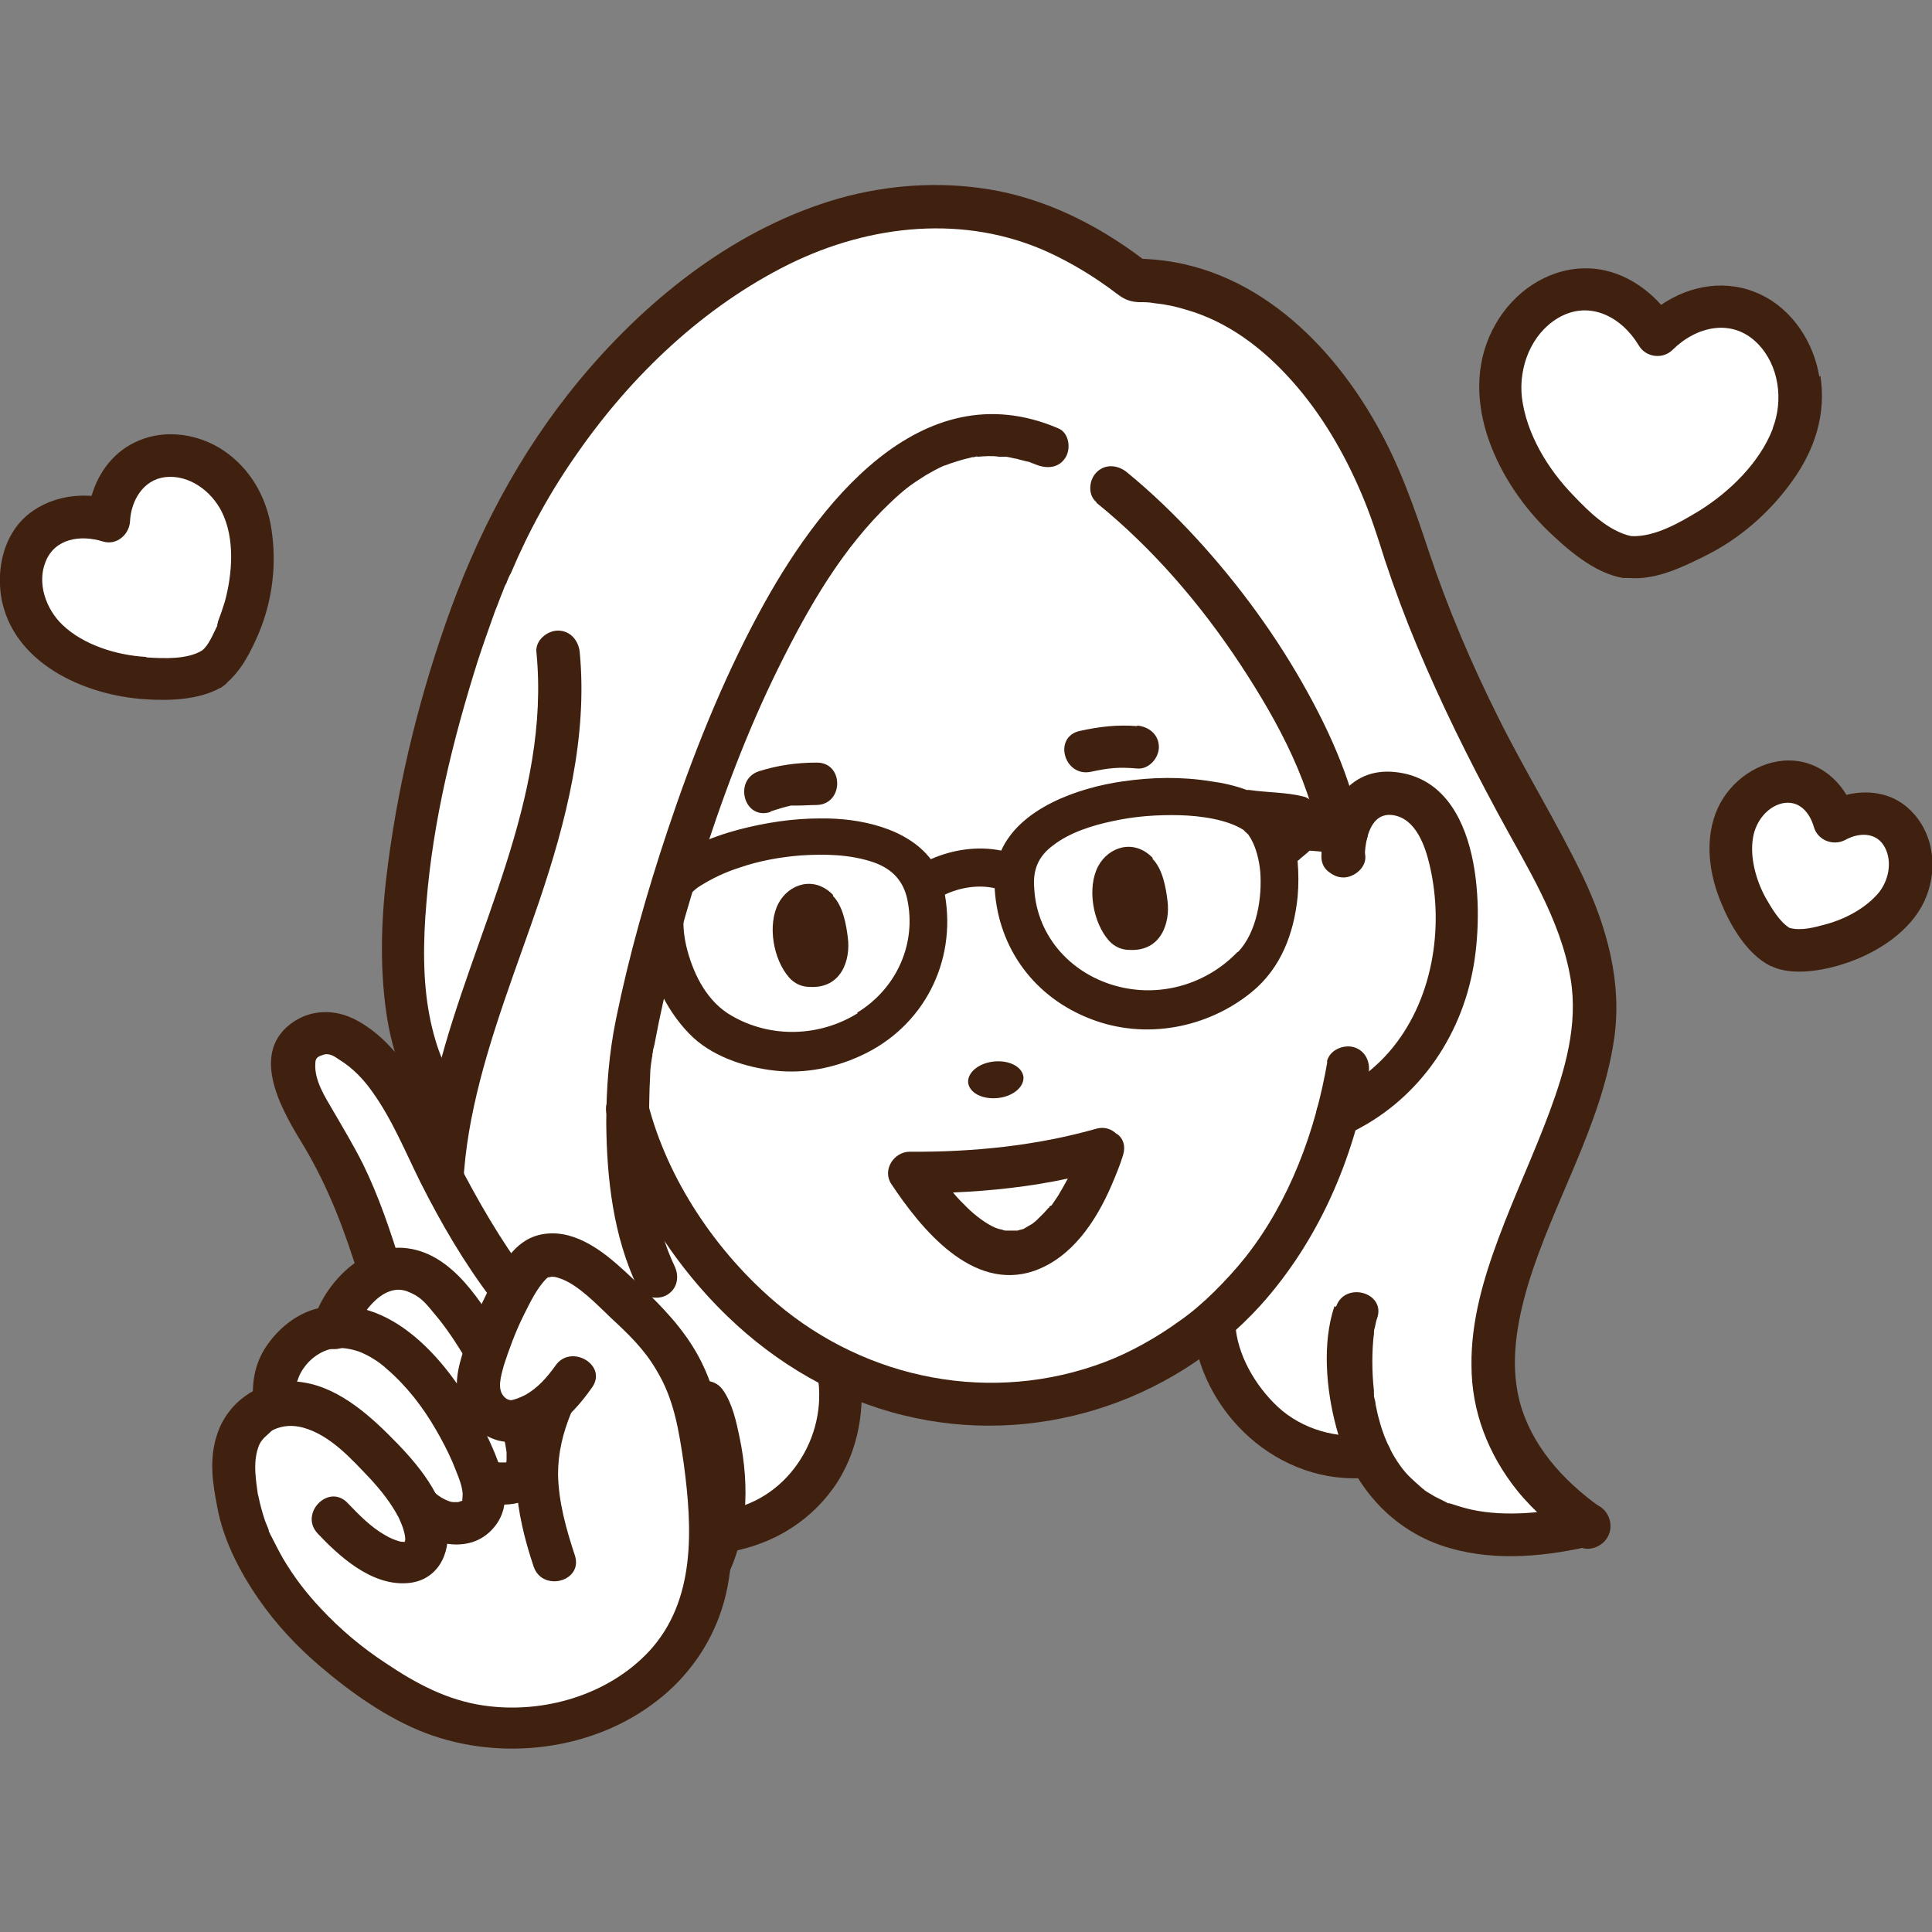 <svg width="88" height="88" viewBox="0 0 88 88" fill="none" xmlns="http://www.w3.org/2000/svg">
<rect x="0" y="0" width="88" height="88" fill="#808080" stroke="none"/>
<g clip-path="url(#clip0_20_295)">
<path d="M81.115 43.145C81.683 43.389 82.818 43.145 82.818 43.145C84.002 42.949 85.285 42.362 86.223 41.385C87.21 40.334 87.309 38.671 86.421 37.694C85.705 36.887 84.52 36.887 83.583 37.425C83.336 36.374 82.497 35.542 81.411 35.591C80.079 35.64 78.943 36.862 78.869 38.305C78.795 39.649 79.264 40.969 79.955 41.947C79.955 41.947 80.572 42.925 81.14 43.145H81.115Z" fill="white"/>
<path d="M87.161 37.058C86.371 36.154 85.212 35.934 84.101 36.203C83.558 35.298 82.62 34.638 81.485 34.638C80.103 34.638 78.82 35.567 78.252 36.789C77.611 38.183 77.833 39.82 78.425 41.189C78.845 42.216 79.61 43.487 80.646 44C80.695 44 80.72 44.025 80.769 44.049C80.794 44.049 80.844 44.074 80.893 44.098C81.88 44.44 83.237 44.172 84.2 43.829C85.582 43.34 87.013 42.411 87.655 41.043C88.247 39.747 88.148 38.183 87.186 37.083L87.161 37.058ZM85.582 40.651C84.989 41.36 84.076 41.849 83.188 42.094C82.645 42.24 82.053 42.411 81.51 42.265C81.041 41.971 80.695 41.36 80.424 40.896C79.98 40.089 79.684 39.014 79.856 38.109C79.98 37.425 80.473 36.765 81.164 36.594C81.929 36.423 82.423 36.985 82.62 37.669C82.793 38.28 83.509 38.549 84.052 38.256C84.669 37.914 85.483 37.889 85.853 38.598C86.199 39.258 86.026 40.089 85.582 40.651Z" fill="#40210F"/>
<path d="M9.674 30.434C10.365 29.97 10.883 28.577 10.883 28.577C11.5 27.134 11.747 25.326 11.278 23.59C10.784 21.757 9.007 20.486 7.255 20.779C5.849 21.023 5.01 22.294 4.96 23.712C3.603 23.248 2.098 23.59 1.382 24.812C0.494 26.303 1.061 28.43 2.616 29.506C4.072 30.532 5.898 30.948 7.453 30.875C7.453 30.875 8.958 30.875 9.649 30.41L9.674 30.434Z" fill="white"/>
<path d="M12.364 24.103C12.142 22.636 11.401 21.34 10.167 20.509C9.057 19.776 7.576 19.532 6.318 20.069C5.207 20.534 4.491 21.487 4.171 22.587C3.11 22.514 2.048 22.783 1.209 23.492C0.173 24.396 -0.148 25.863 0.049 27.158C0.543 30.189 3.825 31.68 6.638 31.852C7.724 31.925 9.057 31.876 10.019 31.338C10.069 31.338 10.118 31.289 10.143 31.265C10.217 31.216 10.291 31.167 10.34 31.094C11.031 30.483 11.426 29.676 11.796 28.82C12.413 27.329 12.61 25.692 12.364 24.103ZM6.638 29.921C5.33 29.847 3.8 29.383 2.838 28.454C2.098 27.745 1.678 26.572 2.073 25.594C2.493 24.518 3.677 24.347 4.689 24.665C5.33 24.86 5.898 24.323 5.923 23.736C5.972 22.807 6.515 21.854 7.527 21.732C8.613 21.609 9.624 22.367 10.093 23.296C10.71 24.518 10.587 26.132 10.241 27.403C10.143 27.721 10.044 28.014 9.921 28.332C9.921 28.356 9.921 28.405 9.896 28.429C9.896 28.429 9.896 28.454 9.896 28.478C9.896 28.478 9.896 28.478 9.896 28.503C9.723 28.845 9.501 29.407 9.205 29.627C8.539 30.043 7.453 29.994 6.688 29.945L6.638 29.921Z" fill="#40210F"/>
<path d="M74.181 25.399C75.193 25.521 76.871 24.665 76.871 24.665C78.647 23.859 80.4 22.343 81.436 20.387C82.522 18.285 81.93 15.621 80.079 14.472C78.573 13.543 76.723 14.032 75.489 15.303C74.625 13.763 72.922 12.834 71.244 13.372C69.171 14.032 67.913 16.452 68.431 18.774C68.924 20.95 70.257 22.808 71.763 24.054C71.763 24.054 73.144 25.325 74.181 25.448V25.399Z" fill="white"/>
<path d="M82.867 17.16C82.62 15.62 81.658 14.105 80.202 13.42C78.672 12.687 76.994 12.98 75.661 13.885C74.773 12.883 73.49 12.174 72.108 12.223C70.43 12.271 68.949 13.323 68.135 14.74C66.308 17.894 68.061 21.756 70.43 24.103C71.367 25.007 72.601 26.107 73.934 26.327C73.983 26.327 74.008 26.327 74.057 26.327C74.107 26.327 74.156 26.327 74.205 26.327C75.39 26.425 76.574 25.863 77.611 25.349C79.215 24.567 80.621 23.345 81.658 21.878C82.67 20.46 83.188 18.847 82.916 17.111L82.867 17.16ZM80.745 19.532C80.153 21.072 78.771 22.416 77.389 23.271C76.5 23.809 75.365 24.469 74.304 24.42C73.268 24.2 72.355 23.296 71.639 22.538C70.504 21.365 69.517 19.752 69.319 18.089C69.171 16.72 69.739 15.229 70.948 14.496C72.379 13.64 73.86 14.423 74.65 15.743C74.97 16.28 75.735 16.378 76.18 15.938C77.265 14.863 78.894 14.472 80.054 15.645C81.041 16.647 81.238 18.236 80.745 19.507V19.532Z" fill="#40210F"/>
<path d="M61.497 50.575L60.904 50.844C59.819 54.853 57.82 57.957 55.303 60.157C50.515 64.313 43.852 65.12 38.201 62.333C34.376 60.451 31.02 56.98 28.996 51.797C28.996 51.797 28.774 51.162 28.626 50.526C28.626 49.255 28.75 48.253 28.824 47.764C30.206 39.868 37.387 15.864 47.727 20.362C49.355 21.046 50.639 22.244 50.639 22.244C55.278 25.984 60.534 33.342 61.2 39.013C61.225 37.668 61.818 36.251 63.051 36.177C64.705 36.055 65.667 37.448 66.062 39.208C66.58 41.457 66.407 43.877 65.593 45.955C64.779 48.008 63.298 49.695 61.521 50.599L61.497 50.575Z" fill="white"/>
<path d="M73.416 47.349C73.811 44.782 73.095 42.24 71.985 39.942C70.8 37.474 69.344 35.151 68.135 32.707C66.926 30.262 65.84 27.769 64.976 25.202C64.31 23.198 63.619 21.218 62.583 19.336C60.362 15.4 56.759 12.027 52.021 11.856C50.071 10.389 47.875 9.24 45.456 8.751C43.211 8.311 40.891 8.409 38.67 8.971C34.055 10.169 30.058 13.225 26.973 16.745C24.16 19.971 22.136 23.662 20.68 27.647C19.298 31.411 18.311 35.347 17.793 39.331C17.497 41.556 17.398 43.829 17.719 46.053C17.966 47.74 18.509 49.451 19.644 50.747C19.051 54.096 19.076 57.591 20.433 60.745C21.815 63.922 24.851 66.342 25.566 69.789C25.887 71.305 25.517 73.162 24.16 74.067C23.444 74.556 23.691 75.68 24.604 75.68C26.849 75.729 29.268 75.436 31.119 74.067C32.328 73.162 33.167 71.916 33.587 70.498C35.289 70.131 36.77 69.202 37.806 67.785C38.892 66.269 39.336 64.191 39.065 62.382C38.991 61.82 38.719 61.625 38.226 61.38C37.856 61.185 37.461 60.965 37.115 60.745C36.424 60.305 35.783 59.84 35.166 59.302C33.833 58.154 32.698 56.809 31.76 55.342C31.217 54.511 30.748 53.656 30.329 52.776C29.983 52.042 29.564 51.211 29.465 50.405C29.342 49.207 29.613 47.96 29.86 46.787C30.304 44.636 30.872 42.509 31.514 40.407C33.044 35.396 34.944 30.336 37.88 25.985C39.04 24.249 40.496 22.538 42.248 21.511C42.717 21.242 42.989 21.096 43.383 20.974C43.581 20.9 43.803 20.851 44 20.802C44.099 20.802 44.198 20.753 44.321 20.729C44.37 20.729 44.42 20.729 44.469 20.705C44.469 20.705 44.469 20.705 44.494 20.705C44.494 20.705 44.519 20.705 44.543 20.705C44.765 20.705 44.963 20.68 45.185 20.68C45.284 20.68 45.407 20.68 45.506 20.68C45.555 20.68 45.777 20.705 45.802 20.705C46.271 20.778 46.74 20.9 47.184 21.071C47.184 21.071 47.233 21.071 47.258 21.096C47.356 21.145 47.48 21.194 47.579 21.242C47.801 21.34 48.023 21.462 48.22 21.585C48.64 21.829 49.035 22.073 49.405 22.367C49.8 22.66 50.17 22.978 50.515 23.296C51.873 24.445 53.106 25.74 54.242 27.109C56.586 29.92 58.659 33.196 59.745 36.691C59.967 37.449 60.164 38.207 60.263 38.989C60.386 40.065 61.966 40.138 62.015 38.989C62.04 38.133 62.336 36.838 63.446 37.033C64.507 37.205 64.952 38.5 65.174 39.405C65.865 42.313 65.297 45.687 63.298 47.985C62.484 48.913 61.546 49.574 60.411 50.087H60.485C60.263 50.16 60.065 50.331 60.016 50.6C59.226 53.509 57.844 56.271 55.747 58.471C55.303 58.936 54.39 59.474 54.39 60.133C54.39 60.818 54.636 61.6 54.883 62.236C55.426 63.629 56.24 64.925 57.45 65.829C58.684 66.758 60.288 67.271 61.867 67.222C62.681 68.567 63.866 69.594 65.346 70.18C67.641 71.109 70.257 70.84 72.602 70.302C73.416 70.107 73.367 69.129 72.824 68.713C71.121 67.467 69.616 65.853 69.122 63.751C68.703 62.016 68.999 60.182 69.517 58.496C70.652 54.731 72.848 51.26 73.441 47.325L73.416 47.349Z" fill="white"/>
<path d="M46.616 49.036C46.665 49.5 46.147 49.94 45.456 50.014C44.765 50.087 44.173 49.794 44.099 49.329C44.049 48.865 44.568 48.425 45.259 48.352C45.95 48.278 46.542 48.572 46.616 49.036Z" fill="#40210F"/>
<path d="M35.092 36.961C35.388 36.863 35.709 36.765 36.029 36.692C36.202 36.643 35.931 36.692 36.079 36.692C36.153 36.692 36.251 36.692 36.325 36.692C36.621 36.692 36.893 36.667 37.189 36.667C38.448 36.643 38.448 34.712 37.189 34.736C36.276 34.736 35.437 34.858 34.573 35.127C33.389 35.518 33.882 37.376 35.092 36.985V36.961Z" fill="#40210F"/>
<path d="M51.798 33.074C50.885 33 50.071 33.098 49.182 33.294C47.949 33.563 48.467 35.42 49.701 35.151C50.515 34.98 50.935 34.931 51.798 35.005C52.317 35.054 52.785 34.54 52.785 34.027C52.785 33.465 52.341 33.098 51.798 33.049V33.074Z" fill="#40210F"/>
<path d="M37.954 40.773C37.09 39.869 35.931 40.26 35.462 41.14C34.944 42.118 35.215 43.707 35.955 44.538C36.202 44.807 36.523 44.953 36.893 44.953C38.324 45.027 38.744 43.731 38.62 42.729C38.547 42.118 38.398 41.262 37.93 40.798L37.954 40.773Z" fill="#40210F"/>
<path d="M52.514 39.087C51.65 38.182 50.49 38.574 50.021 39.453C49.503 40.431 49.775 42.02 50.515 42.851C50.762 43.12 51.083 43.267 51.453 43.267C52.884 43.34 53.303 42.045 53.18 41.042C53.106 40.431 52.958 39.576 52.489 39.111L52.514 39.087Z" fill="#40210F"/>
<path d="M60.46 48.352C59.917 51.529 58.733 54.707 56.758 57.225C56.314 57.787 55.821 58.325 55.302 58.838C54.834 59.303 54.241 59.816 53.772 60.134C52.711 60.916 51.428 61.625 50.318 62.041C45.209 63.972 39.509 62.872 35.363 59.352C32.624 57.029 30.403 53.73 29.514 50.258C29.218 49.061 27.318 49.55 27.639 50.772C28.503 54.194 30.6 57.518 33.142 59.963C35.363 62.114 38.127 63.727 41.138 64.461C47.035 65.927 53.328 63.947 57.4 59.474C60.065 56.516 61.669 52.776 62.336 48.889C62.434 48.376 62.187 47.838 61.645 47.692C61.176 47.569 60.534 47.838 60.435 48.376L60.46 48.352Z" fill="#40210F"/>
<path d="M62.163 38.99C62.188 38.208 62.434 36.961 63.471 37.132C64.507 37.303 64.927 38.574 65.124 39.43C65.79 42.29 65.248 45.639 63.273 47.912C62.459 48.841 61.521 49.477 60.411 49.99C59.942 50.21 59.819 50.894 60.065 51.31C60.361 51.799 60.929 51.872 61.398 51.652C64.507 50.21 66.555 47.301 67.123 43.977C67.617 41.117 67.394 35.397 63.372 35.152C61.2 35.03 60.263 37.132 60.189 38.965C60.139 40.212 62.089 40.212 62.138 38.965L62.163 38.99Z" fill="#40210F"/>
<path d="M60.781 59.498C60.213 61.184 60.411 63.311 60.855 64.973C61.546 67.613 63.372 69.764 66.062 70.522C68.209 71.133 70.504 70.889 72.651 70.375C73.885 70.082 73.366 68.224 72.132 68.518C70.454 68.909 68.603 69.104 67.024 68.762C66.703 68.689 66.382 68.591 66.086 68.493C66.037 68.493 65.864 68.395 66.012 68.493C65.938 68.469 65.864 68.42 65.815 68.395C65.667 68.322 65.519 68.249 65.371 68.175C65.247 68.102 65.124 68.029 65.001 67.955C64.927 67.906 64.853 67.858 64.803 67.809C64.828 67.809 64.951 67.931 64.803 67.809C64.581 67.613 64.359 67.418 64.137 67.198C63.545 66.562 63.076 65.658 62.829 64.704C62.755 64.46 62.706 64.215 62.656 63.971C62.656 63.849 62.607 63.727 62.582 63.604C62.582 63.555 62.582 63.507 62.582 63.458C62.533 63.164 62.582 63.531 62.582 63.36C62.533 62.92 62.508 62.455 62.508 62.015C62.508 61.575 62.533 61.135 62.582 60.72C62.582 60.524 62.533 60.964 62.582 60.793C62.582 60.744 62.582 60.695 62.582 60.671C62.582 60.598 62.607 60.5 62.632 60.426C62.656 60.304 62.681 60.158 62.73 60.035C63.125 58.862 61.25 58.349 60.855 59.522L60.781 59.498Z" fill="#40210F"/>
<path d="M31.341 64.313C31.341 64.313 31.415 64.46 31.464 64.533C31.464 64.582 31.563 64.753 31.464 64.582C31.39 64.387 31.464 64.631 31.489 64.68C31.587 64.998 31.686 65.291 31.76 65.609C31.809 65.804 31.834 65.975 31.884 66.171C31.884 66.269 31.933 66.391 31.933 66.489C31.933 66.538 31.933 66.587 31.933 66.611C31.933 66.415 31.957 66.831 31.933 66.611C31.982 67.076 32.032 67.564 32.007 68.053C32.007 68.273 32.007 68.518 31.982 68.738C31.982 68.86 31.982 68.982 31.933 69.129C31.957 68.884 31.908 69.3 31.884 69.373C31.834 69.618 31.785 69.862 31.711 70.082C31.661 70.204 31.637 70.327 31.587 70.449C31.563 70.522 31.415 70.864 31.513 70.669C31.415 70.913 31.291 71.158 31.143 71.378C31.094 71.475 31.02 71.549 30.97 71.647C30.97 71.647 30.798 71.891 30.921 71.72C30.872 71.793 30.822 71.842 30.748 71.915C30.304 72.404 30.033 72.624 29.539 72.918C28.873 73.309 28.305 73.504 27.491 73.675C26.504 73.895 25.517 73.92 24.53 73.895C23.271 73.871 23.271 75.802 24.53 75.827C27.713 75.9 31.267 75.093 32.945 72.135C34.08 70.131 34.154 67.687 33.685 65.462C33.537 64.753 33.364 63.947 32.945 63.336C32.254 62.309 30.551 63.287 31.267 64.313H31.341Z" fill="#40210F"/>
<path d="M49.947 22.904C52.514 24.982 54.71 27.549 56.512 30.287C58.214 32.878 59.843 35.86 60.213 38.989C60.287 39.502 60.608 39.967 61.2 39.967C61.669 39.967 62.237 39.527 62.188 38.989C61.867 36.349 60.855 33.88 59.572 31.558C58.19 29.04 56.462 26.669 54.513 24.542C53.526 23.467 52.465 22.44 51.329 21.511C50.91 21.169 50.342 21.12 49.947 21.511C49.602 21.853 49.528 22.538 49.947 22.88V22.904Z" fill="#40210F"/>
<path d="M72.873 68.64C71.17 67.418 69.714 65.805 69.196 63.751C68.776 62.016 69.097 60.231 69.591 58.545C70.726 54.78 72.922 51.309 73.514 47.374C73.909 44.782 73.194 42.216 72.083 39.894C70.899 37.425 69.443 35.102 68.234 32.658C67.024 30.238 65.963 27.745 65.1 25.178C64.433 23.149 63.742 21.169 62.681 19.311C60.386 15.254 56.635 11.807 51.724 11.783C51.946 11.88 52.193 11.978 52.415 12.076C50.367 10.463 48.047 9.216 45.481 8.702C43.211 8.262 40.891 8.36 38.645 8.922C34.006 10.12 29.983 13.176 26.899 16.72C24.061 19.971 22.013 23.711 20.557 27.671C19.175 31.46 18.188 35.396 17.669 39.38C17.373 41.629 17.274 43.878 17.595 46.127C17.867 47.985 18.508 49.867 19.866 51.211C20.754 52.091 22.136 50.722 21.248 49.843C21.124 49.72 21.001 49.598 20.902 49.476C20.877 49.451 20.754 49.28 20.853 49.427C20.803 49.354 20.754 49.28 20.68 49.207C20.483 48.914 20.31 48.596 20.162 48.278C19.94 47.814 19.693 46.958 19.57 46.298C19.249 44.685 19.273 42.851 19.421 41.14C19.718 37.4 20.631 33.685 21.766 30.091C22.013 29.334 22.284 28.576 22.555 27.818C22.679 27.525 22.778 27.231 22.901 26.938C22.95 26.791 23 26.669 23.074 26.547C23.172 26.278 23 26.718 23.098 26.474C23.148 26.351 23.197 26.229 23.271 26.107C24.085 24.176 25.097 22.343 26.306 20.631C28.774 17.087 32.056 13.958 35.955 12.027C39.632 10.218 43.951 9.754 47.751 11.489C48.862 12.002 49.898 12.638 50.861 13.371C51.181 13.616 51.428 13.738 51.848 13.762C52.094 13.762 52.341 13.762 52.588 13.811C53.081 13.86 53.55 13.958 54.019 14.105C55.919 14.643 57.523 15.865 58.831 17.331C60.189 18.847 61.225 20.631 62.015 22.489C62.434 23.467 62.755 24.469 63.076 25.496C63.52 26.84 64.014 28.16 64.557 29.456C65.642 32.047 66.876 34.54 68.209 37.009C69.517 39.454 71.071 41.825 71.54 44.587C71.886 46.665 71.293 48.718 70.578 50.649C69.862 52.58 68.974 54.462 68.258 56.394C67.567 58.251 67 60.182 67.024 62.187C67.024 64.289 67.789 66.245 69.097 67.882C69.887 68.86 70.849 69.667 71.861 70.4C72.281 70.718 72.947 70.474 73.194 70.058C73.49 69.569 73.268 69.056 72.848 68.738L72.873 68.64Z" fill="#40210F"/>
<path d="M24.431 29.677C25.097 36.399 21.543 42.485 19.939 48.841C19.174 51.872 18.854 55.05 19.471 58.13C19.767 59.596 20.309 61.014 21.075 62.31C21.864 63.654 22.876 64.876 23.764 66.197C24.628 67.468 25.467 68.934 25.566 70.523C25.64 71.819 25.245 73.261 24.11 74.019C23.073 74.703 24.061 76.39 25.097 75.681C27.663 73.97 28.009 70.621 26.923 67.932C25.739 64.999 23.246 62.799 22.062 59.89C19.495 53.657 22.555 46.959 24.554 41.068C25.788 37.425 26.775 33.563 26.405 29.701C26.355 29.188 25.985 28.723 25.418 28.723C24.924 28.723 24.381 29.163 24.431 29.701V29.677Z" fill="#40210F"/>
<path d="M48.195 19.507C41.903 16.818 37.164 23.1 34.573 27.916C32.871 31.069 31.538 34.443 30.403 37.84C29.465 40.651 28.651 43.511 28.058 46.42C27.738 47.985 27.614 49.549 27.614 51.163C27.639 53.705 27.935 56.32 29.046 58.643C29.268 59.107 29.959 59.229 30.378 58.985C30.872 58.691 30.946 58.129 30.724 57.665C29.835 55.807 29.613 53.632 29.564 51.603C29.564 50.723 29.564 49.867 29.613 48.987C29.613 48.694 29.663 48.376 29.712 48.083C29.712 47.936 29.663 48.327 29.712 48.107C29.712 48.058 29.712 47.985 29.736 47.936C29.736 47.814 29.786 47.691 29.811 47.569C30.304 44.905 31.02 42.265 31.834 39.674C32.846 36.471 34.006 33.343 35.486 30.36C36.844 27.623 38.374 24.958 40.57 22.88C41.162 22.318 41.483 22.074 42.149 21.658C42.445 21.487 42.742 21.316 43.038 21.194C43.285 21.071 42.914 21.243 43.062 21.194C43.161 21.169 43.235 21.12 43.334 21.096C43.482 21.047 43.63 20.998 43.803 20.949C43.951 20.9 44.123 20.876 44.272 20.827C44.321 20.827 44.37 20.827 44.42 20.803C44.691 20.754 44.395 20.803 44.543 20.803C44.864 20.778 45.185 20.754 45.505 20.803C45.555 20.803 45.604 20.803 45.678 20.803C45.95 20.803 45.678 20.803 45.826 20.803C45.999 20.827 46.147 20.876 46.32 20.9C46.468 20.949 46.616 20.974 46.789 21.023C46.863 21.023 46.937 21.071 47.011 21.096C47.035 21.096 47.381 21.243 47.208 21.169C47.702 21.365 48.245 21.316 48.541 20.827C48.788 20.411 48.689 19.703 48.195 19.507Z" fill="#40210F"/>
<path d="M61.324 36.937C60.337 36.863 59.349 36.79 58.362 36.692C57.844 36.643 57.375 37.157 57.375 37.67C57.375 38.232 57.819 38.599 58.362 38.648C59.349 38.721 60.337 38.794 61.324 38.892C61.842 38.941 62.311 38.428 62.311 37.914C62.311 37.352 61.867 36.986 61.324 36.937Z" fill="#40210F"/>
<path d="M59.991 37.107C59.991 36.74 59.72 36.349 59.349 36.276C58.56 36.08 57.721 36.104 56.906 35.982C56.857 35.982 56.808 35.982 56.783 35.982C56.265 35.787 55.722 35.664 55.179 35.591C53.822 35.371 52.489 35.395 51.132 35.591C49.084 35.884 46.468 36.813 45.604 38.744C44.543 38.524 43.383 38.696 42.396 39.136C41.31 37.718 39.163 37.253 37.362 37.278C36.103 37.278 34.845 37.473 33.635 37.791C32.451 38.109 30.946 38.671 30.131 39.649C29.416 40.48 29.267 41.653 29.391 42.704C29.564 44.318 30.255 45.907 31.39 47.08C32.377 48.107 33.932 48.62 35.313 48.767C36.646 48.913 37.979 48.644 39.163 48.107C42.05 46.811 43.581 43.829 43.038 40.749C43.704 40.431 44.543 40.284 45.308 40.456C45.308 40.456 45.308 40.48 45.308 40.504C45.481 43.218 47.134 45.442 49.7 46.42C52.168 47.373 55.006 46.836 57.03 45.173C58.338 44.098 58.93 42.533 59.103 40.871C59.152 40.333 59.152 39.771 59.103 39.209C59.152 39.184 59.201 39.136 59.251 39.087C59.423 38.94 59.596 38.818 59.744 38.647C60.04 38.231 59.991 37.644 59.991 37.156V37.107ZM39.065 46.151C37.337 47.227 35.116 47.3 33.339 46.273C32.254 45.662 31.637 44.489 31.316 43.316C31.168 42.778 31.094 42.191 31.143 41.629C31.143 41.458 31.217 41.262 31.266 41.091C31.266 41.042 31.291 40.993 31.316 40.944C31.316 40.944 31.316 40.895 31.34 40.895C31.365 40.847 31.39 40.798 31.439 40.749C31.464 40.724 31.488 40.675 31.513 40.651C31.686 40.504 31.686 40.48 31.883 40.358C32.426 40.016 33.043 39.722 33.66 39.527C34.573 39.209 35.536 39.038 36.473 38.964C37.584 38.891 38.744 38.916 39.805 39.282C40.693 39.6 41.211 40.187 41.359 41.14C41.705 43.12 40.767 45.075 39.04 46.127L39.065 46.151ZM56.363 43.364C54.981 44.807 52.933 45.418 51.008 44.953C48.861 44.44 47.233 42.704 47.109 40.48C47.035 39.624 47.282 39.013 47.973 38.5C48.738 37.913 49.75 37.596 50.688 37.4C51.675 37.18 52.711 37.107 53.723 37.131C54.685 37.156 55.919 37.327 56.66 37.816C56.635 37.816 56.783 37.938 56.857 38.011C56.906 38.084 56.931 38.133 56.98 38.207C57.227 38.647 57.35 39.184 57.4 39.673C57.499 40.871 57.252 42.46 56.388 43.364H56.363Z" fill="#40210F"/>
<path d="M50.194 52.336C50.194 52.336 47.233 62.236 41.409 53.412C41.409 53.412 46.196 53.485 50.194 52.336Z" fill="white"/>
<path d="M50.861 51.652C50.638 51.432 50.318 51.31 49.947 51.408C47.208 52.19 44.272 52.483 41.434 52.459C40.718 52.459 40.175 53.29 40.595 53.925C41.927 55.93 44.272 58.863 47.109 57.885C48.837 57.274 49.923 55.612 50.614 54.023C50.811 53.559 51.009 53.094 51.157 52.605C51.28 52.19 51.157 51.848 50.885 51.652H50.861ZM47.8 54.952C47.8 54.952 47.8 54.952 47.8 54.977C47.8 54.977 47.8 55.001 47.751 55.025C47.677 55.099 47.628 55.172 47.554 55.245C47.43 55.368 47.307 55.49 47.184 55.612C47.159 55.636 47.085 55.685 47.06 55.71C47.011 55.759 46.937 55.783 46.863 55.832C46.789 55.881 46.69 55.93 46.616 55.979C46.517 56.003 46.419 56.028 46.344 56.052C46.32 56.052 46.27 56.052 46.246 56.052C46.172 56.052 46.073 56.052 45.999 56.052C45.95 56.052 45.851 56.052 45.826 56.052C45.752 56.052 45.678 56.028 45.629 56.003C45.555 56.003 45.357 55.93 45.357 55.93C44.938 55.759 44.42 55.368 44.05 55.001C43.827 54.781 43.605 54.561 43.408 54.316C45.16 54.243 46.937 54.048 48.639 53.681C48.492 53.95 48.343 54.219 48.195 54.463C48.097 54.61 47.998 54.757 47.899 54.903L47.8 54.952Z" fill="#40210F"/>
<path d="M32.87 70.742C34.919 70.473 36.745 69.471 37.954 67.784C39.114 66.171 39.459 64.044 39.139 62.137C39.04 61.624 38.423 61.331 37.929 61.453C37.386 61.6 37.164 62.137 37.238 62.651C37.732 65.486 35.807 68.444 32.87 68.811C32.352 68.884 31.883 69.202 31.883 69.788C31.883 70.253 32.328 70.815 32.87 70.766V70.742Z" fill="#40210F"/>
<path d="M62.385 65.365C60.88 65.536 59.325 65.12 58.19 64.069C57.178 63.116 56.339 61.698 56.265 60.28C56.191 59.033 54.242 59.033 54.316 60.28C54.587 64.314 58.264 67.736 62.385 67.296C62.903 67.247 63.372 66.88 63.372 66.318C63.372 65.829 62.928 65.291 62.385 65.34V65.365Z" fill="#40210F"/>
<path d="M19.643 58.325C18.829 57.689 18.039 57.64 17.348 57.934L17.274 57.714C16.731 55.685 15.892 53.705 14.806 51.871C14.214 50.845 13.523 49.842 13.375 48.694C13.326 48.205 13.4 47.642 13.869 47.373C14.288 47.08 14.856 46.909 15.325 47.105C17.225 47.862 18.335 49.94 19.15 51.627C20.26 53.925 21.568 56.467 23.221 58.667L23.296 58.765C22.827 59.596 22.456 60.476 22.086 61.478C21.149 59.938 20.137 58.642 19.619 58.349L19.643 58.325Z" fill="white"/>
<path d="M25.047 64.094C24.702 64.95 24.48 65.756 24.431 66.661H24.036C23.937 67.394 23.394 67.785 22.111 67.394L21.889 67.467C21.889 67.467 21.84 67.321 21.815 67.247C21.05 64.705 18.212 60.207 15.152 60.476C15.201 60.305 15.349 59.938 15.349 59.938C15.818 59.034 16.509 58.252 17.299 57.934C17.99 57.641 18.779 57.69 19.594 58.325C20.112 58.618 21.124 59.914 22.062 61.454C21.913 61.87 21.79 62.261 21.716 62.676C21.469 64.094 22.654 64.876 23.542 64.632C23.937 64.51 24.282 64.363 24.579 64.143L24.998 64.07L25.047 64.094Z" fill="white"/>
<path d="M15.201 60.476C18.261 60.207 21.099 64.705 21.864 67.247C21.889 67.32 21.913 67.394 21.938 67.467C22.555 69.471 20.457 69.96 19.076 68.689C18.804 68.127 18.36 67.467 17.743 66.783C16.435 65.389 14.559 63.458 12.536 63.996C12.462 63.629 12.487 63.14 12.487 63.14C12.635 61.943 13.572 60.891 14.757 60.549C14.905 60.5 15.078 60.476 15.226 60.476H15.201Z" fill="white"/>
<path d="M24.431 66.66C24.48 65.756 24.677 64.949 25.048 64.094L24.628 64.167C24.307 64.363 23.986 64.534 23.592 64.656C22.703 64.9 21.543 64.118 21.765 62.7C21.84 62.285 21.963 61.869 22.111 61.478C22.456 60.476 22.851 59.596 23.32 58.765C23.493 58.447 23.69 58.154 23.888 57.836C25.344 55.758 27.96 58.911 29.021 59.791C29.983 60.598 31.513 62.7 31.735 64.534C32.179 66.954 32.426 69.178 32.179 71.525C31.908 74.605 29.564 77.049 26.973 78.003C24.826 78.785 22.234 79.078 19.396 77.929C11.352 73.896 10.759 68.176 10.759 68.176C10.611 67.345 10.562 66.563 10.759 65.731C11.031 64.68 12.018 64.167 12.018 64.167C12.166 64.094 12.339 64.045 12.487 63.996C14.51 63.434 16.386 65.365 17.694 66.783C18.311 67.467 18.755 68.127 19.026 68.689C20.408 69.96 22.506 69.496 21.889 67.467L22.111 67.394C23.394 67.76 23.937 67.394 24.036 66.636H24.431V66.66Z" fill="white"/>
<path d="M18.286 57.69C17.793 56.101 17.274 54.536 16.534 53.021C16.114 52.19 15.646 51.407 15.177 50.601C14.806 49.965 14.313 49.208 14.362 48.45C14.362 48.23 14.436 48.132 14.683 48.059C14.979 47.936 15.226 48.108 15.473 48.279C16.065 48.645 16.559 49.159 16.953 49.721C17.866 50.992 18.459 52.459 19.15 53.852C20.087 55.71 21.124 57.494 22.383 59.156C22.703 59.572 23.222 59.792 23.715 59.499C24.135 59.254 24.381 58.594 24.061 58.179C22.802 56.492 21.741 54.659 20.779 52.776C19.939 51.139 19.248 49.452 18.089 48.034C17.521 47.35 16.83 46.739 16.04 46.372C15.029 45.907 13.893 46.03 13.054 46.788C11.426 48.279 12.98 50.796 13.844 52.214C14.979 54.121 15.72 56.101 16.361 58.203C16.731 59.401 18.607 58.888 18.237 57.69H18.286Z" fill="#40210F"/>
<path d="M22.95 60.989C21.963 59.376 20.655 57.127 18.557 56.858C16.534 56.589 14.757 58.472 14.239 60.256C13.893 61.454 15.793 61.967 16.114 60.769C16.336 60.012 17.373 58.398 18.533 58.814C19.125 59.034 19.347 59.303 19.767 59.816C20.334 60.476 20.803 61.209 21.247 61.943C21.889 63.018 23.592 62.041 22.925 60.965L22.95 60.989Z" fill="#40210F"/>
<path d="M18.36 69.349C19.446 70.326 21.371 70.889 22.481 69.593C23.592 68.322 22.678 66.44 22.062 65.144C20.778 62.504 18.113 58.96 14.708 59.546C13.671 59.718 12.783 60.402 12.191 61.233C11.549 62.138 11.426 63.14 11.574 64.215C11.648 64.729 12.314 65.022 12.783 64.9C13.35 64.753 13.548 64.24 13.474 63.702C13.474 63.58 13.474 63.458 13.474 63.311C13.474 63.262 13.474 63.213 13.474 63.164C13.474 63.017 13.425 63.36 13.474 63.14C13.548 62.846 13.647 62.578 13.819 62.333C14.115 61.893 14.609 61.526 15.152 61.429C15.547 61.355 15.966 61.429 16.386 61.575C16.805 61.746 17.25 62.015 17.595 62.333C18.508 63.115 19.248 64.069 19.841 65.095C20.112 65.56 20.384 66.073 20.606 66.586C20.778 67.026 21.05 67.589 21.075 68.053C21.075 68.053 21.05 68.346 21.075 68.224C21.075 68.224 21.025 68.371 21.075 68.297C21.124 68.175 21 68.444 21.075 68.322C21.075 68.322 21.099 68.322 21.025 68.371C20.852 68.469 20.976 68.395 21.025 68.371C20.976 68.371 20.902 68.42 20.852 68.42C21 68.42 20.704 68.42 20.655 68.42C20.655 68.42 20.556 68.42 20.433 68.371C20.235 68.297 20.013 68.175 19.816 68.004C18.878 67.173 17.496 68.542 18.434 69.373L18.36 69.349Z" fill="#40210F"/>
<path d="M22.901 65.365C22.95 65.512 23 65.683 23.024 65.83C23.049 65.977 23.073 66.148 23.073 66.148C23.073 66.27 23.073 66.392 23.073 66.514C23.073 66.661 23.098 66.368 23.073 66.514C23.073 66.588 23.024 66.637 23.024 66.71C23.024 66.637 23.098 66.588 23.024 66.637C23.073 66.588 23.148 66.539 23.024 66.612C23.123 66.563 23.123 66.612 23.024 66.612C23.222 66.612 22.827 66.612 22.753 66.612C22.679 66.612 22.481 66.539 22.333 66.514C21.124 66.172 20.606 68.054 21.815 68.372C22.827 68.641 24.036 68.665 24.653 67.688C25.171 66.857 24.974 65.757 24.702 64.877C24.357 63.679 22.457 64.192 22.827 65.39L22.901 65.365Z" fill="#40210F"/>
<path d="M24.11 63.85C23.098 66.343 23.468 68.861 24.307 71.355C24.702 72.528 26.578 72.039 26.183 70.841C25.788 69.643 25.442 68.421 25.418 67.15C25.418 66.172 25.64 65.268 26.01 64.363C26.207 63.874 25.788 63.312 25.319 63.166C24.751 63.019 24.307 63.361 24.11 63.85Z" fill="#40210F"/>
<path d="M14.412 69.79C15.423 70.865 16.879 72.21 18.508 72.112C19.915 72.038 20.556 70.767 20.359 69.521C20.087 67.859 18.829 66.465 17.669 65.316C16.485 64.143 14.955 62.896 13.178 62.921C11.697 62.945 10.365 63.898 9.896 65.316C9.501 66.465 9.698 67.638 9.896 68.641C10.167 70.132 10.908 71.574 11.771 72.821C12.561 73.97 13.523 74.996 14.584 75.901C15.991 77.099 17.644 78.272 19.372 78.932C22.827 80.252 27.047 79.739 29.959 77.441C31.316 76.39 32.352 74.923 32.87 73.31C33.487 71.452 33.389 69.301 33.191 67.37C32.994 65.439 32.747 63.459 31.785 61.723C31.094 60.476 30.156 59.523 29.144 58.545C28.206 57.665 27.17 56.614 25.887 56.272C25.22 56.101 24.48 56.15 23.888 56.541C23.172 57.005 22.728 57.861 22.333 58.594C21.864 59.498 21.469 60.427 21.149 61.405C20.852 62.285 20.63 63.214 21.001 64.094C21.297 64.827 21.914 65.39 22.679 65.61C23.518 65.83 24.406 65.512 25.122 65.072C25.887 64.583 26.454 63.923 26.973 63.19C27.688 62.163 25.985 61.185 25.294 62.212C24.924 62.725 24.505 63.214 23.937 63.532C23.715 63.654 23.37 63.776 23.271 63.776C23.221 63.776 23.098 63.752 22.999 63.654C22.605 63.312 22.827 62.652 22.95 62.187C23.197 61.43 23.468 60.696 23.814 59.987C24.11 59.401 24.431 58.692 24.9 58.227C24.9 58.227 24.998 58.154 24.974 58.178C24.9 58.203 25.27 58.13 25.072 58.154C25.27 58.154 25.294 58.154 25.566 58.252C26.356 58.545 27.17 59.401 27.836 60.036C28.626 60.77 29.342 61.454 29.884 62.383C30.699 63.703 30.921 65.145 31.143 66.661C31.538 69.594 31.711 72.894 29.564 75.216C27.688 77.221 24.727 78.076 22.037 77.685C20.359 77.441 18.952 76.683 17.57 75.754C16.485 75.045 15.498 74.214 14.609 73.261C13.943 72.552 13.4 71.843 12.906 71.012C12.709 70.67 12.536 70.327 12.363 69.985C12.314 69.912 12.289 69.814 12.24 69.741C12.314 69.887 12.24 69.79 12.24 69.692C12.191 69.545 12.117 69.398 12.067 69.252C11.944 68.885 11.845 68.519 11.771 68.152C11.722 67.907 11.771 68.225 11.771 68.25C11.672 67.492 11.5 66.661 11.771 65.903C11.845 65.683 11.993 65.512 12.166 65.365C12.215 65.316 12.388 65.17 12.339 65.194C12.289 65.243 12.438 65.121 12.462 65.121C12.882 64.925 13.326 64.901 13.795 65.023C15.053 65.365 16.016 66.465 16.879 67.37C17.373 67.907 17.817 68.47 18.163 69.13C18.261 69.35 18.36 69.57 18.409 69.79C18.459 69.961 18.459 70.107 18.459 70.181C18.459 70.083 18.409 70.327 18.409 70.352C18.434 70.156 18.409 70.401 18.483 70.23C18.434 70.352 18.582 70.205 18.483 70.23C18.73 70.132 18.311 70.23 18.558 70.23C18.483 70.23 18.385 70.23 18.311 70.23C18.483 70.23 18.237 70.23 18.187 70.205C17.941 70.132 17.768 70.058 17.521 69.912C16.879 69.545 16.361 69.007 15.843 68.47C14.979 67.541 13.622 68.934 14.461 69.838L14.412 69.79Z" fill="#40210F"/>
</g>
<defs>
<clipPath id="clip0_20_295">
<rect width="88" height="71.28" fill="white" transform="translate(0 8.36)"/>
</clipPath>
</defs>
</svg>

